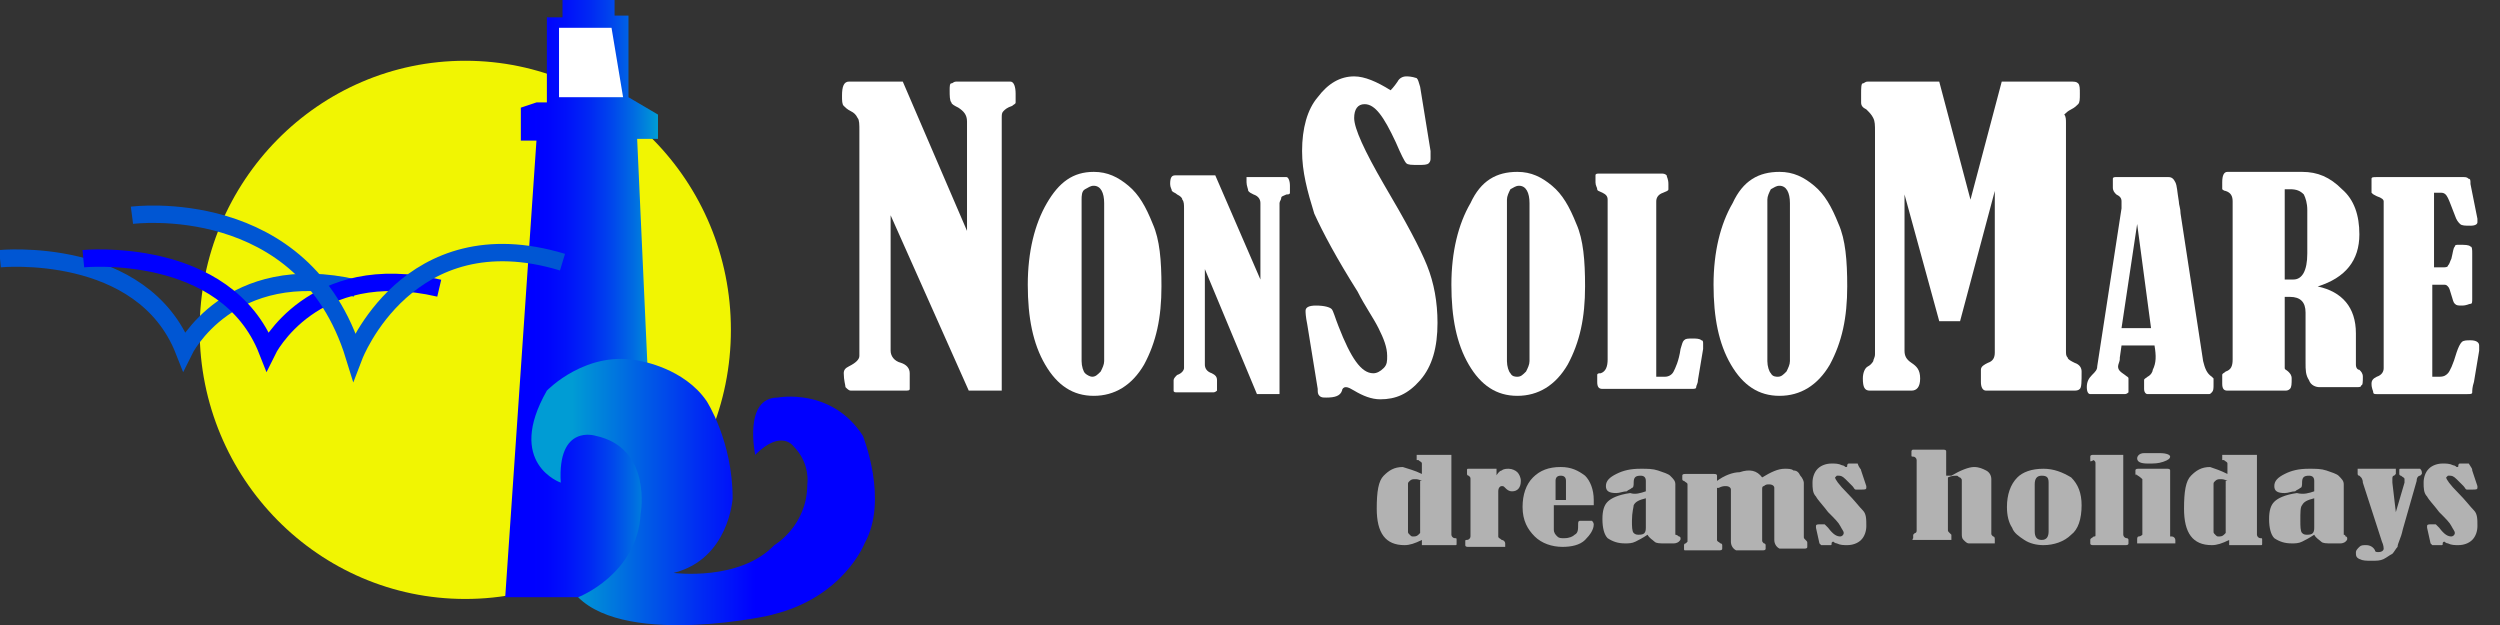 <?xml version="1.0" encoding="utf-8"?>
<!-- Generator: Adobe Illustrator 24.0.0, SVG Export Plug-In . SVG Version: 6.00 Build 0)  -->
<svg version="1.1" id="Layer_1" xmlns="http://www.w3.org/2000/svg" xmlns:xlink="http://www.w3.org/1999/xlink" x="0px" y="0px"
	 viewBox="0 0 144 36" style="enable-background:new 0 0 144 36;" xml:space="preserve">
<rect x="0" y="0" width="144" height="36" fill="#333333" stroke="none"/>
<style type="text/css">
	.st0{fill:#F1F502;}
	.st1{fill:url(#faro_1_);}
	.st2{fill:#FFFFFF;stroke:#FFFFFF;stroke-miterlimit:10;}
	.st3{fill:none;stroke:#0056D3;stroke-miterlimit:10;}
	.st4{fill:none;stroke:#0000FF;stroke-miterlimit:10;}
	.st5{fill:url(#SVGID_1_);}
	.st6{fill:#FFFFFF;}
	.st7{fill:#B2B2B2;}
</style>
<g>
	<ellipse class="st0" cx="26.8" cy="19" rx="15.3" ry="15.5"/>
	<linearGradient id="faro_1_" gradientUnits="userSpaceOnUse" x1="29.114" y1="17.05" x2="37.883" y2="17.05">
		<stop  offset="0.147" style="stop-color:#0000FF"/>
		<stop  offset="0.272" style="stop-color:#0004FE"/>
		<stop  offset="0.41" style="stop-color:#0012FA"/>
		<stop  offset="0.554" style="stop-color:#0028F4"/>
		<stop  offset="0.703" style="stop-color:#0047EC"/>
		<stop  offset="0.852" style="stop-color:#006EE1"/>
		<stop  offset="1" style="stop-color:#009CD4"/>
	</linearGradient>
	<polyline id="faro" class="st1" points="29.1,34.4 30.9,8.1 30,8.1 30,6.2 30.9,5.9 31.5,5.9 31.5,1 32.4,1 32.4,-0.3 35.4,-0.3 
		35.4,0.9 36.2,0.9 36.2,5.6 37.9,6.6 37.9,8 36.7,8 37.9,34.4 	"/>
	<polygon id="finestra" class="st2" points="32.7,2.1 32.7,5.1 35.3,5.1 34.8,2.1 	"/>
	<path class="st3" d="M0,14.9c0,0,8.2-0.8,10.6,5.3c0,0,2.6-5.3,9.9-3.6"/>
	<path class="st4" d="M4.8,14.9c0,0,8.2-0.8,10.6,5.3c0,0,2.6-5.3,9.9-3.6"/>
	<path class="st3" d="M7.6,12.4c0,0,9.9-1.3,12.8,8.1c0,0,3.1-8.1,12-5.4"/>
	<linearGradient id="SVGID_1_" gradientUnits="userSpaceOnUse" x1="30.702" y1="28.343" x2="50.544" y2="28.343">
		<stop  offset="0.114" style="stop-color:#009CD4"/>
		<stop  offset="0.14" style="stop-color:#0094D6"/>
		<stop  offset="0.489" style="stop-color:#002AF3"/>
		<stop  offset="0.645" style="stop-color:#0000FF"/>
	</linearGradient>
	<path class="st5" d="M33.3,34.4c0,0,3.4-1.3,3.6-4.8c0,0,0.7-3.8-2.6-4.5c0,0-2.2-0.7-2,2.7c0,0-3.2-1.1-0.8-5.3
		c0,0,2.3-2.4,5.4-1.7c0,0,2.5,0.4,3.8,2.3c0,0,1.5,2.3,1.5,5.6c0,0-0.2,3.5-3.4,4.3c0,0,3.8,0.5,5.8-1.6c0,0,1.9-1.1,1.9-3.5
		c0,0,0.2-1.2-0.8-2.2c0,0-0.7-1-2.2,0.5c0,0-0.7-3.3,1.3-3.3c0,0,3.1-0.6,4.9,2.2c0,0,1.5,3.7,0.1,6.2c0,0-1.2,3.1-5.3,4.1
		C44.7,35.4,36.2,37.3,33.3,34.4z"/>
</g>
<g>
	<path class="st6" d="M51.3,12.4v7.8c0,0.3,0.2,0.6,0.6,0.7c0.3,0.1,0.5,0.3,0.5,0.6c0,0.5,0,0.8,0,0.9c0,0.1-0.1,0.1-0.3,0.1H49
		c-0.1,0-0.2-0.1-0.3-0.2c0-0.1-0.1-0.4-0.1-0.8c0-0.2,0.1-0.3,0.3-0.4c0.4-0.2,0.6-0.4,0.6-0.6v-13c0-0.3,0-0.6-0.1-0.7
		c-0.1-0.2-0.2-0.3-0.4-0.4c-0.2-0.1-0.3-0.2-0.4-0.3c-0.1-0.1-0.1-0.3-0.1-0.6c0-0.5,0.1-0.8,0.4-0.8h3.1l3.7,8.6V7
		c0-0.4-0.2-0.6-0.5-0.8c-0.2-0.1-0.4-0.2-0.4-0.3c-0.1-0.1-0.1-0.4-0.1-0.7c0-0.2,0-0.4,0.1-0.4s0.1-0.1,0.3-0.1h3.1
		c0.2,0,0.3,0.3,0.3,0.7c0,0.3,0,0.4,0,0.5s-0.1,0.1-0.2,0.2c-0.3,0.1-0.4,0.2-0.5,0.3c-0.1,0.1-0.1,0.2-0.1,0.4v15.7h-1.9
		L51.3,12.4z"/>
	<path class="st6" d="M63,9.9c0.8,0,1.4,0.3,2,0.8c0.6,0.5,1,1.2,1.4,2.2c0.4,0.9,0.5,2.1,0.5,3.6c0,1.8-0.3,3.2-1,4.5
		c-0.7,1.2-1.7,1.8-2.9,1.8c-1.2,0-2.1-0.6-2.8-1.8c-0.7-1.2-1-2.7-1-4.6c0-1.9,0.4-3.5,1.1-4.7S61.8,9.9,63,9.9z M63.6,11.7
		c0-0.6-0.2-1-0.6-1c-0.2,0-0.3,0.1-0.5,0.2s-0.2,0.4-0.2,0.6v9.3c0,0.3,0.1,0.6,0.2,0.7s0.3,0.2,0.4,0.2c0.2,0,0.3-0.1,0.5-0.3
		c0.1-0.2,0.2-0.4,0.2-0.6V11.7z"/>
	<path class="st6" d="M69.4,15.5v5.5c0,0.2,0.1,0.4,0.4,0.5c0.2,0.1,0.3,0.2,0.3,0.4c0,0.4,0,0.6,0,0.6c0,0-0.1,0.1-0.2,0.1h-2.1
		c-0.1,0-0.2,0-0.2-0.1c0-0.1,0-0.3,0-0.6c0-0.1,0.1-0.2,0.2-0.3c0.3-0.1,0.4-0.3,0.4-0.4V12c0-0.2,0-0.4-0.1-0.5
		c0-0.1-0.1-0.2-0.3-0.3c-0.1-0.1-0.2-0.1-0.3-0.2c0-0.1-0.1-0.2-0.1-0.4c0-0.4,0.1-0.5,0.3-0.5H70l2.6,6v-4.4
		c0-0.2-0.1-0.4-0.4-0.5c-0.2-0.1-0.2-0.1-0.3-0.2c0-0.1-0.1-0.3-0.1-0.5c0-0.2,0-0.2,0-0.3c0,0,0.1,0,0.2,0h2.1
		c0.1,0,0.2,0.2,0.2,0.5c0,0.2,0,0.3,0,0.4c0,0.1-0.1,0.1-0.2,0.1c-0.2,0.1-0.3,0.1-0.3,0.2s-0.1,0.2-0.1,0.3v11h-1.3L69.4,15.5z"/>
	<path class="st6" d="M80.1,5.2c0,0,0.2-0.2,0.4-0.5c0.1-0.2,0.3-0.3,0.5-0.3c0.1,0,0.3,0,0.6,0.1c0.1,0.1,0.1,0.2,0.2,0.5l0.6,3.7
		c0,0.2,0,0.3,0,0.4c0,0.1,0,0.2-0.1,0.3s-0.3,0.1-0.6,0.1c-0.4,0-0.6,0-0.7-0.1c-0.1-0.1-0.3-0.5-0.6-1.2c-0.7-1.5-1.2-2.2-1.8-2.2
		c-0.4,0-0.6,0.3-0.6,0.8c0,0.6,0.6,1.9,1.7,3.8c1.3,2.2,2.1,3.7,2.5,4.7c0.4,1,0.6,2.1,0.6,3.3c0,1.4-0.3,2.5-1,3.3
		c-0.7,0.8-1.4,1.1-2.3,1.1c-0.5,0-1-0.2-1.5-0.5c-0.2-0.1-0.3-0.2-0.5-0.2c-0.1,0-0.2,0.1-0.2,0.2c-0.1,0.3-0.4,0.4-0.9,0.4
		c-0.2,0-0.3,0-0.4-0.1c-0.1-0.1-0.1-0.2-0.1-0.4l-0.6-3.7c-0.1-0.5-0.1-0.7-0.1-0.8c0-0.2,0.2-0.3,0.6-0.3c0.5,0,0.8,0.1,0.9,0.2
		c0.1,0.1,0.2,0.5,0.4,1c0.7,1.8,1.3,2.7,2,2.7c0.2,0,0.4-0.1,0.6-0.3s0.2-0.4,0.2-0.7c0-0.5-0.2-1-0.5-1.6
		c-0.3-0.6-0.8-1.3-1.2-2.1c-1.2-1.9-2-3.4-2.5-4.5C75.3,11,75,9.9,75,8.7c0-1.3,0.3-2.4,0.9-3.1c0.6-0.8,1.3-1.2,2.1-1.2
		C78.6,4.4,79.3,4.7,80.1,5.2z"/>
	<path class="st6" d="M87.4,9.9c0.8,0,1.4,0.3,2,0.8c0.6,0.5,1,1.2,1.4,2.2c0.4,0.9,0.5,2.1,0.5,3.6c0,1.8-0.3,3.2-1,4.5
		c-0.7,1.2-1.7,1.8-2.9,1.8c-1.2,0-2.1-0.6-2.8-1.8s-1-2.7-1-4.6c0-1.9,0.4-3.5,1.1-4.7C85.3,10.4,86.2,9.9,87.4,9.9z M88.1,11.7
		c0-0.6-0.2-1-0.6-1c-0.2,0-0.3,0.1-0.5,0.2c-0.1,0.2-0.2,0.4-0.2,0.6v9.3c0,0.3,0.1,0.6,0.2,0.7c0.1,0.2,0.3,0.2,0.4,0.2
		c0.2,0,0.3-0.1,0.5-0.3c0.1-0.2,0.2-0.4,0.2-0.6V11.7z"/>
	<path class="st6" d="M95.5,21.7h0.4c0.2,0,0.4-0.1,0.5-0.3c0.1-0.2,0.3-0.6,0.4-1.3c0.1-0.3,0.1-0.4,0.2-0.5
		c0.1-0.1,0.2-0.1,0.5-0.1c0.2,0,0.4,0,0.5,0.1c0.1,0,0.1,0.1,0.1,0.2c0,0.1,0,0.2,0,0.3l-0.3,1.8c0,0.2-0.1,0.3-0.1,0.4
		c0,0.1-0.1,0.1-0.3,0.1h-5.1c-0.2,0-0.3-0.1-0.3-0.4c0-0.2,0-0.3,0-0.4c0-0.1,0.1-0.1,0.2-0.1c0.3-0.1,0.4-0.4,0.4-0.8v-9.2
		c0-0.2-0.1-0.3-0.3-0.4c-0.2-0.1-0.3-0.1-0.3-0.2c0-0.1-0.1-0.2-0.1-0.4c0-0.2,0-0.4,0-0.4c0-0.1,0.1-0.1,0.2-0.1h3.6
		c0.1,0,0.2,0,0.3,0.1c0,0.1,0.1,0.2,0.1,0.5c0,0.2,0,0.3,0,0.3c0,0.1-0.1,0.1-0.3,0.2c-0.3,0.1-0.4,0.3-0.4,0.5V21.7z"/>
	<path class="st6" d="M102.5,9.9c0.8,0,1.4,0.3,2,0.8c0.6,0.5,1,1.2,1.4,2.2c0.4,0.9,0.5,2.1,0.5,3.6c0,1.8-0.3,3.2-1,4.5
		c-0.7,1.2-1.7,1.8-2.9,1.8c-1.2,0-2.1-0.6-2.8-1.8s-1-2.7-1-4.6c0-1.9,0.4-3.5,1.1-4.7C100.4,10.4,101.3,9.9,102.5,9.9z
		 M103.1,11.7c0-0.6-0.2-1-0.6-1c-0.2,0-0.3,0.1-0.5,0.2c-0.1,0.2-0.2,0.4-0.2,0.6v9.3c0,0.3,0.1,0.6,0.2,0.7
		c0.1,0.2,0.3,0.2,0.4,0.2c0.2,0,0.3-0.1,0.5-0.3c0.1-0.2,0.2-0.4,0.2-0.6V11.7z"/>
	<path class="st6" d="M115.3,4.7h3.9c0.3,0,0.4,0,0.5,0.1c0.1,0.1,0.1,0.3,0.1,0.6c0,0.3,0,0.5-0.1,0.6c-0.1,0.1-0.2,0.2-0.4,0.3
		c-0.2,0.1-0.3,0.2-0.4,0.3C119,6.7,119,6.9,119,7.1v13.1c0,0.2,0,0.3,0.1,0.4c0,0.1,0.2,0.2,0.4,0.3c0.3,0.1,0.4,0.3,0.4,0.5
		c0,0.6,0,0.9-0.1,1s-0.2,0.1-0.4,0.1h-5c-0.2,0-0.3-0.2-0.3-0.5c0-0.3,0-0.5,0-0.7c0-0.2,0.2-0.3,0.4-0.4c0.3-0.1,0.4-0.3,0.4-0.6
		v-9.3l-2,7.5h-1.2l-2-7.3v9c0,0.3,0.1,0.5,0.4,0.7c0.3,0.2,0.5,0.4,0.5,0.9c0,0.5-0.2,0.7-0.5,0.7h-2.4c-0.3,0-0.4-0.2-0.4-0.7
		c0-0.3,0.1-0.6,0.3-0.7c0.2-0.1,0.3-0.3,0.3-0.3c0-0.1,0.1-0.2,0.1-0.4V7.6c0-0.4,0-0.6-0.1-0.8c-0.1-0.2-0.2-0.3-0.4-0.5
		c-0.2-0.1-0.3-0.2-0.3-0.4l0-0.5c0-0.3,0-0.6,0.1-0.6s0.1-0.1,0.3-0.1h4.1l1.8,6.8L115.3,4.7z"/>
	<path class="st6" d="M124.1,19.9h-1.9l-0.1,0.7c0,0,0,0,0,0.1c0,0.1-0.1,0.3-0.1,0.4c0,0.2,0.1,0.3,0.4,0.5
		c0.1,0.1,0.2,0.1,0.2,0.2c0,0.1,0,0.2,0,0.4c0,0.2,0,0.3,0,0.4c0,0-0.1,0.1-0.2,0.1h-2c-0.1,0-0.2-0.1-0.2-0.4
		c0-0.3,0.1-0.5,0.3-0.7c0.2-0.2,0.3-0.3,0.3-0.5l1.4-9.1c0-0.1,0-0.3,0-0.4c0-0.2-0.1-0.3-0.3-0.4c-0.1-0.1-0.2-0.2-0.2-0.4
		c0-0.3,0-0.5,0-0.5c0-0.1,0.1-0.1,0.2-0.1h3c0.2,0,0.3,0.1,0.4,0.3s0.1,0.5,0.2,1.1c0,0.2,0.1,0.4,0.1,0.7l1.3,8.5
		c0.1,0.4,0.2,0.7,0.5,0.9c0.1,0.1,0.1,0.1,0.1,0.1c0,0,0,0.1,0,0.3c0,0.3,0,0.4-0.1,0.5s-0.1,0.1-0.2,0.1h-3.5
		c-0.1,0-0.2-0.1-0.2-0.3c0-0.2,0-0.4,0-0.5s0.1-0.1,0.2-0.2c0.2-0.1,0.3-0.3,0.3-0.4C124.2,20.9,124.2,20.5,124.1,19.9z
		 M123.1,12.9l-0.9,6h1.7L123.1,12.9z"/>
	<path class="st6" d="M131.6,17v3.8c0,0.2,0,0.3,0,0.4c0,0.1,0.1,0.1,0.2,0.2c0.1,0.1,0.2,0.2,0.2,0.4c0,0.3,0,0.5-0.1,0.6
		c-0.1,0.1-0.2,0.1-0.3,0.1h-3.3c-0.2,0-0.3-0.1-0.3-0.4c0-0.3,0-0.4,0-0.5c0-0.1,0.1-0.1,0.2-0.2c0.3-0.1,0.4-0.3,0.4-0.7v-9.1
		c0-0.3-0.1-0.5-0.4-0.6c-0.1,0-0.2-0.1-0.2-0.1c0,0,0-0.2,0-0.4c0-0.4,0.1-0.6,0.3-0.6h4.3c0.9,0,1.6,0.3,2.3,1
		c0.7,0.6,1,1.5,1,2.6c0,1.5-0.8,2.5-2.4,3c1.4,0.3,2.2,1.2,2.2,2.7v1.8c0,0.2,0.1,0.3,0.2,0.3c0.1,0.1,0.2,0.2,0.2,0.4
		c0,0.3,0,0.5-0.1,0.5c0,0.1-0.1,0.1-0.3,0.1h-2.1c-0.2,0-0.5-0.1-0.6-0.4c-0.2-0.3-0.2-0.6-0.2-1V18c0-0.6-0.3-0.9-0.9-0.9H131.6z
		 M131.6,10.9v5.2h0.5c0.5,0,0.8-0.5,0.8-1.5v-2.5c0-0.4-0.1-0.7-0.2-0.9c-0.2-0.2-0.4-0.3-0.8-0.3H131.6z"/>
	<path class="st6" d="M140.2,11v4.4h0.5c0.1,0,0.3,0,0.3-0.1c0.1-0.1,0.1-0.2,0.2-0.4c0.1-0.4,0.1-0.6,0.2-0.7
		c0-0.1,0.1-0.1,0.2-0.1c0.4,0,0.6,0,0.7,0.1c0.1,0,0.1,0.2,0.1,0.4v2.6c0,0.2,0,0.3-0.1,0.3s-0.2,0.1-0.5,0.1c-0.2,0-0.3,0-0.4-0.1
		c-0.1-0.1-0.1-0.2-0.2-0.5c-0.1-0.3-0.1-0.4-0.2-0.5c-0.1-0.1-0.1-0.1-0.3-0.1h-0.6v5.3h0.4c0.3,0,0.4-0.1,0.5-0.2s0.3-0.5,0.5-1.2
		c0.1-0.3,0.2-0.5,0.3-0.6c0.1-0.1,0.3-0.1,0.5-0.1c0.3,0,0.5,0.1,0.5,0.3c0,0.1,0,0.2,0,0.3l-0.3,1.8c-0.1,0.3-0.1,0.5-0.1,0.6
		c0,0.1-0.1,0.1-0.3,0.1h-5.2c-0.1,0-0.2,0-0.2-0.1s-0.1-0.2-0.1-0.5c0-0.2,0.1-0.3,0.3-0.4c0.3-0.1,0.4-0.3,0.4-0.5v-9.6
		c0-0.1-0.1-0.2-0.4-0.3c-0.2-0.1-0.2-0.1-0.3-0.2c0-0.1,0-0.2,0-0.4c0-0.2,0-0.3,0-0.4s0.1-0.1,0.3-0.1h5c0.1,0,0.2,0,0.3,0.1
		c0.1,0,0.1,0.1,0.1,0.3l0.4,2c0,0.1,0,0.2,0,0.2c0,0.1-0.1,0.2-0.4,0.2c-0.3,0-0.5,0-0.6-0.1s-0.2-0.2-0.3-0.5
		c-0.2-0.5-0.3-0.8-0.4-1c-0.1-0.2-0.2-0.3-0.4-0.3H140.2z"/>
</g>
<g>
	<path class="st7" d="M81.9,27.3v-0.6c0-0.1-0.1-0.1-0.2-0.2c-0.1,0-0.1,0-0.1,0c0,0,0-0.1,0-0.1v-0.1c0,0,0-0.1,0-0.1
		c0,0,0.1,0,0.2,0h1.6c0.1,0,0.1,0,0.2,0c0,0,0,0.1,0,0.1v4.5c0,0.1,0.1,0.2,0.2,0.2c0.1,0,0.1,0,0.1,0.1v0.2c0,0.1,0,0.1-0.1,0.1
		H82c-0.1,0-0.1,0-0.1,0c0,0,0-0.1,0-0.2c0,0,0,0,0-0.1c-0.4,0.2-0.7,0.3-1,0.3c-1.1,0-1.6-0.7-1.6-2.1c0-1,0.1-1.6,0.4-1.9
		c0.3-0.3,0.6-0.5,1.1-0.5C81.1,27,81.5,27.1,81.9,27.3z M81.9,27.7c-0.2-0.1-0.3-0.1-0.4-0.1c-0.1,0-0.2,0-0.3,0.1
		c-0.1,0.1-0.1,0.1-0.1,0.2v2.7c0,0.1,0,0.1,0.1,0.2c0.1,0.1,0.1,0.1,0.2,0.1c0.1,0,0.2,0,0.3-0.1s0.1-0.1,0.1-0.1V27.7z"/>
	<path class="st7" d="M86,27.9c0-0.1,0.1-0.1,0.1-0.3c0.1-0.3,0.3-0.5,0.4-0.5c0.1-0.1,0.3-0.1,0.4-0.1c0.2,0,0.4,0.1,0.5,0.2
		c0.1,0.1,0.2,0.3,0.2,0.5c0,0.4-0.2,0.6-0.5,0.6c-0.2,0-0.3-0.1-0.4-0.2c-0.1-0.1-0.1-0.1-0.2-0.1c-0.1,0-0.2,0.1-0.2,0.3v2.6
		c0,0.1,0.1,0.1,0.2,0.2c0.1,0,0.2,0.1,0.2,0.2v0.1c0,0.1,0,0.1,0,0.1c0,0-0.1,0-0.2,0h-1.9c-0.1,0-0.2,0-0.2-0.1v-0.2
		c0-0.1,0-0.1,0.1-0.1c0.1,0,0.2-0.1,0.2-0.2v-3.3c0-0.1,0-0.1-0.1-0.2c-0.1,0-0.1-0.1-0.1-0.1c0,0,0-0.1,0-0.2c0-0.1,0-0.1,0.1-0.1
		c0,0,0.1,0,0.2,0h1.3c0.1,0,0.1,0,0.1,0s0,0.1,0,0.2V27.9z"/>
	<path class="st7" d="M89.5,29.2v1.3c0,0.2,0.1,0.3,0.2,0.4c0.1,0.1,0.2,0.1,0.4,0.1c0.3,0,0.5-0.1,0.6-0.2c0.2-0.1,0.2-0.3,0.2-0.6
		c0-0.1,0-0.2,0.1-0.2c0,0,0.2,0,0.4,0c0.2,0,0.3,0,0.3,0c0,0,0.1,0.1,0.1,0.2c0,0.3-0.2,0.6-0.5,0.9c-0.3,0.3-0.8,0.4-1.3,0.4
		c-0.6,0-1.2-0.2-1.6-0.6c-0.4-0.4-0.7-0.9-0.7-1.7c0-0.7,0.2-1.3,0.6-1.7c0.4-0.4,0.9-0.6,1.6-0.6c0.6,0,1,0.2,1.4,0.5
		c0.3,0.3,0.5,0.8,0.5,1.4v0.3H89.5z M90.2,28.8v-1.1c0-0.2-0.1-0.3-0.3-0.3c-0.2,0-0.3,0.1-0.3,0.3v1.1H90.2z"/>
	<path class="st7" d="M94.8,28.3v-0.6c0-0.2-0.1-0.3-0.3-0.3c-0.3,0-0.4,0.1-0.4,0.4c0,0.1,0,0.3-0.1,0.3c-0.1,0.1-0.2,0.1-0.3,0.2
		c-0.2,0-0.4,0.1-0.6,0.1c-0.4,0-0.6-0.1-0.6-0.4c0-0.3,0.2-0.5,0.6-0.7s0.8-0.3,1.4-0.3c0.4,0,0.7,0,1,0.1c0.3,0.1,0.6,0.2,0.7,0.3
		c0.2,0.2,0.3,0.3,0.3,0.5v2.9c0,0,0.1,0,0.2,0.1c0.1,0,0.1,0.1,0.1,0.1c0,0.1,0,0.1-0.1,0.2c0,0-0.1,0.1-0.3,0.1
		c-0.1,0-0.3,0-0.5,0c-0.3,0-0.5,0-0.6-0.1s-0.3-0.2-0.4-0.4c-0.3,0.2-0.5,0.3-0.7,0.4s-0.4,0.1-0.6,0.1c-0.4,0-0.7-0.1-1-0.3
		c-0.2-0.2-0.3-0.6-0.3-1.1s0.1-0.8,0.3-1s0.6-0.4,1.3-0.5C94.2,28.5,94.5,28.4,94.8,28.3z M94.8,28.7c-0.4,0.1-0.6,0.2-0.7,0.4
		C94.1,29.2,94,29.5,94,30c0,0.3,0,0.6,0.1,0.7c0.1,0.1,0.2,0.1,0.3,0.1c0.3,0,0.4-0.1,0.4-0.4V28.7z"/>
	<path class="st7" d="M101.5,27.5c0.5-0.3,0.9-0.5,1.3-0.5c0.2,0,0.4,0,0.5,0.1c0.2,0,0.3,0.1,0.4,0.3c0.1,0.1,0.2,0.3,0.2,0.4v3.1
		c0,0.1,0,0.1,0.1,0.2c0.1,0.1,0.1,0.1,0.1,0.2v0.2c0,0.1-0.1,0.1-0.2,0.1h-1.4c-0.2-0.1-0.3-0.3-0.3-0.5v-3c0-0.1-0.1-0.2-0.3-0.2
		c-0.1,0-0.2,0-0.3,0.1c-0.1,0-0.1,0.1-0.1,0.2v2.9c0,0.1,0,0.1,0.1,0.2c0.1,0,0.1,0.1,0.1,0.1v0.2c0,0.1-0.1,0.1-0.2,0.1h-1.5
		c-0.2-0.1-0.3-0.3-0.3-0.5v-3c0-0.1-0.1-0.2-0.3-0.2c-0.1,0-0.2,0-0.4,0.1c0,0,0,0-0.1,0v3c0,0.1,0.1,0.1,0.2,0.2
		c0.1,0,0.1,0.1,0.1,0.1v0.2c0,0.1-0.1,0.1-0.2,0.1h-1.9c-0.1,0-0.1,0-0.1-0.1v-0.2c0,0,0-0.1,0.1-0.1c0.1-0.1,0.1-0.1,0.1-0.1v-3.3
		c0-0.1-0.1-0.1-0.2-0.2c-0.1,0-0.1-0.1-0.1-0.1v-0.2c0-0.1,0.1-0.1,0.2-0.1h1.6c0.1,0,0.2,0,0.2,0.1v0.3c0.4-0.3,0.9-0.5,1.3-0.5
		C100.8,27,101.2,27.1,101.5,27.5z"/>
	<path class="st7" d="M107.2,27.1l0.3,0.9c0,0,0,0.1,0,0.1c0,0.1-0.1,0.1-0.3,0.1c-0.1,0-0.2,0-0.3,0s-0.1-0.1-0.2-0.2
		c-0.1-0.1-0.2-0.2-0.4-0.4s-0.3-0.2-0.4-0.2c0,0-0.1,0-0.1,0s-0.1,0.1-0.1,0.1c0,0.1,0.2,0.4,0.7,0.9c0.4,0.4,0.7,0.8,0.9,1
		s0.2,0.5,0.2,0.9c0,0.3-0.1,0.6-0.3,0.8c-0.2,0.2-0.5,0.3-0.8,0.3c-0.2,0-0.4,0-0.6-0.1c-0.1,0-0.2-0.1-0.2-0.1c0,0-0.1,0-0.1,0.1
		c0,0.1,0,0.1-0.1,0.1c0,0-0.1,0-0.3,0c-0.1,0-0.2,0-0.2,0s-0.1-0.1-0.1-0.1l-0.2-0.9c0,0,0-0.1,0-0.1c0-0.1,0.1-0.1,0.3-0.1
		c0.1,0,0.2,0,0.2,0s0.1,0.1,0.2,0.2c0.3,0.4,0.5,0.5,0.7,0.5c0.1,0,0.2-0.1,0.2-0.2c0-0.1-0.1-0.2-0.2-0.4
		c-0.1-0.2-0.3-0.4-0.7-0.8c-0.3-0.4-0.6-0.7-0.7-0.9c-0.2-0.2-0.2-0.5-0.2-0.8c0-0.3,0.1-0.6,0.3-0.8c0.2-0.2,0.5-0.3,0.8-0.3
		c0.2,0,0.4,0,0.6,0.1c0.1,0,0.2,0.1,0.2,0.1c0.1,0,0.1,0,0.1-0.1c0,0,0-0.1,0.1-0.1c0,0,0.1,0,0.3,0c0.1,0,0.1,0,0.2,0
		C107.1,27,107.2,27,107.2,27.1z"/>
	<path class="st7" d="M112.4,27.4c0.5-0.3,1-0.5,1.3-0.5c0.3,0,0.5,0.1,0.7,0.2s0.3,0.3,0.3,0.5v3.1c0,0.1,0,0.1,0.1,0.2
		c0.1,0,0.1,0.1,0.1,0.2c0,0.1,0,0.2,0,0.2c0,0-0.1,0-0.2,0h-1.3c-0.1,0-0.2-0.1-0.3-0.2c-0.1-0.1-0.1-0.2-0.1-0.4v-3
		c0-0.1,0-0.1-0.1-0.2c-0.1,0-0.1-0.1-0.2-0.1c-0.1,0-0.3,0-0.5,0.1v3c0,0.1,0,0.1,0.1,0.2c0.1,0.1,0.1,0.1,0.1,0.1
		c0,0.1,0,0.2,0,0.3c0,0-0.1,0-0.2,0h-1.8c-0.1,0-0.1,0-0.2,0s0-0.1,0-0.1c0-0.1,0-0.2,0-0.2s0.1-0.1,0.1-0.1c0.1,0,0.1-0.1,0.1-0.2
		v-4c0-0.1-0.1-0.2-0.2-0.2c-0.1,0-0.1,0-0.1-0.1v-0.2c0,0,0-0.1,0.1-0.1h1.7c0.1,0,0.2,0,0.2,0.1V27.4z"/>
	<path class="st7" d="M117.7,27c0.6,0,1.1,0.2,1.6,0.5c0.4,0.4,0.6,0.9,0.6,1.6c0,0.8-0.2,1.4-0.6,1.7c-0.4,0.4-1,0.6-1.6,0.6
		c-0.4,0-0.8-0.1-1.1-0.3c-0.3-0.2-0.6-0.4-0.7-0.7c-0.2-0.3-0.3-0.7-0.3-1.2c0-0.7,0.2-1.3,0.6-1.7C116.5,27.2,117,27,117.7,27z
		 M118,27.8c0-0.3-0.1-0.4-0.4-0.4c-0.3,0-0.4,0.2-0.4,0.5v2.7c0,0.3,0.1,0.5,0.4,0.5c0.3,0,0.4-0.2,0.4-0.5V27.8z"/>
	<path class="st7" d="M120.4,26.5v-0.2c0-0.1,0.1-0.1,0.2-0.1h1.5c0.1,0,0.1,0,0.2,0c0,0,0,0,0,0.1v4.5c0,0.1,0.1,0.2,0.2,0.2
		c0.1,0,0.1,0.1,0.1,0.1v0.2c0,0.1-0.1,0.1-0.2,0.1h-1.8c-0.1,0-0.2,0-0.2-0.1v-0.2c0-0.1,0.1-0.1,0.2-0.2c0.1,0,0.1,0,0.1-0.1
		c0,0,0-0.1,0-0.1v-4c0-0.1,0-0.1-0.1-0.2C120.4,26.6,120.4,26.6,120.4,26.5z"/>
	<path class="st7" d="M123,27.3v-0.2c0-0.1,0.1-0.1,0.2-0.1h1.6c0.1,0,0.2,0,0.2,0.1v3.7c0,0.1,0,0.1,0,0.1c0,0,0,0,0.1,0
		c0.1,0,0.2,0.1,0.2,0.2c0,0.1,0,0.2,0,0.2c0,0-0.1,0-0.2,0h-1.9c0,0-0.1,0-0.1,0c0,0,0-0.1,0-0.2c0-0.1,0-0.2,0.1-0.2
		c0.1,0,0.2-0.1,0.2-0.1v-3.2C123.3,27.5,123.3,27.5,123,27.3C123.1,27.4,123,27.4,123,27.3z M124.4,26.1c0.4,0,0.6,0.1,0.6,0.2
		c0,0.1-0.1,0.2-0.4,0.3c-0.3,0.1-0.5,0.1-0.9,0.1c-0.4,0-0.6-0.1-0.6-0.3c0-0.1,0.1-0.3,0.4-0.3C123.9,26.1,124.1,26.1,124.4,26.1z
		"/>
	<path class="st7" d="M128.3,27.3v-0.6c0-0.1-0.1-0.1-0.2-0.2c-0.1,0-0.1,0-0.1,0c0,0,0-0.1,0-0.1v-0.1c0,0,0-0.1,0-0.1s0.1,0,0.2,0
		h1.6c0.1,0,0.1,0,0.2,0c0,0,0,0.1,0,0.1v4.5c0,0.1,0.1,0.2,0.2,0.2c0.1,0,0.1,0,0.1,0.1v0.2c0,0.1,0,0.1-0.1,0.1h-1.7
		c-0.1,0-0.1,0-0.1,0c0,0,0-0.1,0-0.2c0,0,0,0,0-0.1c-0.4,0.2-0.7,0.3-1,0.3c-1.1,0-1.6-0.7-1.6-2.1c0-1,0.1-1.6,0.4-1.9
		c0.3-0.3,0.6-0.5,1.1-0.5C127.6,27,127.9,27.1,128.3,27.3z M128.3,27.7c-0.2-0.1-0.3-0.1-0.4-0.1c-0.1,0-0.2,0-0.3,0.1
		c-0.1,0.1-0.1,0.1-0.1,0.2v2.7c0,0.1,0,0.1,0.1,0.2s0.1,0.1,0.2,0.1c0.1,0,0.2,0,0.3-0.1c0.1-0.1,0.1-0.1,0.1-0.1V27.7z"/>
	<path class="st7" d="M133.3,28.3v-0.6c0-0.2-0.1-0.3-0.3-0.3c-0.3,0-0.4,0.1-0.4,0.4c0,0.1,0,0.3-0.1,0.3c-0.1,0.1-0.2,0.1-0.3,0.2
		c-0.2,0-0.4,0.1-0.6,0.1c-0.4,0-0.6-0.1-0.6-0.4c0-0.3,0.2-0.5,0.6-0.7s0.8-0.3,1.4-0.3c0.4,0,0.7,0,1,0.1c0.3,0.1,0.6,0.2,0.7,0.3
		c0.2,0.2,0.3,0.3,0.3,0.5v2.9c0,0,0.1,0,0.1,0.1c0.1,0,0.1,0.1,0.1,0.1c0,0.1,0,0.1-0.1,0.2c0,0-0.1,0.1-0.3,0.1s-0.3,0-0.5,0
		c-0.3,0-0.5,0-0.6-0.1s-0.3-0.2-0.4-0.4c-0.3,0.2-0.5,0.3-0.7,0.4s-0.4,0.1-0.6,0.1c-0.4,0-0.7-0.1-1-0.3c-0.2-0.2-0.3-0.6-0.3-1.1
		s0.1-0.8,0.3-1s0.6-0.4,1.3-0.5C132.7,28.5,133,28.4,133.3,28.3z M133.3,28.7c-0.4,0.1-0.6,0.2-0.7,0.4c-0.1,0.1-0.1,0.4-0.1,0.9
		c0,0.3,0,0.6,0.1,0.7c0.1,0.1,0.2,0.1,0.3,0.1c0.3,0,0.4-0.1,0.4-0.4V28.7z"/>
	<path class="st7" d="M138,29.5l0.5-1.7c0,0,0,0,0-0.1c0-0.1,0-0.1,0-0.1c0-0.1-0.1-0.1-0.2-0.2c-0.1,0-0.1-0.1-0.1-0.1
		c0,0,0-0.1,0-0.2c0-0.1,0-0.1,0.1-0.1h0.9c0.1,0,0.2,0,0.2,0s0.1,0.1,0.1,0.2c0,0.1,0,0.1,0,0.1s0,0-0.1,0.1
		c-0.1,0-0.2,0.1-0.2,0.3l-0.8,2.8c-0.1,0.5-0.3,0.8-0.3,1c-0.1,0.1-0.2,0.3-0.3,0.4c-0.2,0.1-0.3,0.2-0.5,0.3s-0.4,0.1-0.7,0.1
		c-0.3,0-0.5,0-0.7-0.1c-0.2-0.1-0.2-0.2-0.2-0.4c0-0.1,0.1-0.2,0.2-0.3s0.2-0.1,0.4-0.1c0.2,0,0.4,0.1,0.5,0.3
		c0,0.1,0.1,0.1,0.2,0.1c0.2,0,0.3-0.1,0.3-0.2c0,0,0-0.2-0.1-0.4l-1.1-3.4c0-0.2-0.1-0.3-0.1-0.3s-0.1-0.1-0.1-0.1
		c-0.1,0-0.1-0.1-0.1-0.1v-0.2c0-0.1,0-0.1,0-0.1c0,0,0.1,0,0.2,0h1.8c0.1,0,0.2,0,0.2,0c0,0,0,0,0,0.1c0,0.1,0,0.2,0,0.2
		c0,0-0.1,0.1-0.1,0.1c-0.1,0-0.1,0.1-0.1,0.2c0,0,0,0.1,0,0.2L138,29.5z"/>
	<path class="st7" d="M142.4,27.1l0.3,0.9c0,0,0,0.1,0,0.1c0,0.1-0.1,0.1-0.3,0.1c-0.1,0-0.2,0-0.3,0s-0.1-0.1-0.2-0.2
		c-0.1-0.1-0.2-0.2-0.4-0.4s-0.3-0.2-0.4-0.2c0,0-0.1,0-0.1,0s-0.1,0.1-0.1,0.1c0,0.1,0.2,0.4,0.7,0.9c0.4,0.4,0.7,0.8,0.9,1
		s0.2,0.5,0.2,0.9c0,0.3-0.1,0.6-0.3,0.8c-0.2,0.2-0.5,0.3-0.8,0.3c-0.2,0-0.4,0-0.6-0.1c-0.1,0-0.2-0.1-0.2-0.1c0,0-0.1,0-0.1,0.1
		c0,0.1,0,0.1-0.1,0.1c0,0-0.1,0-0.3,0c-0.1,0-0.2,0-0.2,0s-0.1-0.1-0.1-0.1l-0.2-0.9c0,0,0-0.1,0-0.1c0-0.1,0.1-0.1,0.3-0.1
		c0.1,0,0.2,0,0.2,0s0.1,0.1,0.2,0.2c0.3,0.4,0.5,0.5,0.7,0.5c0.1,0,0.2-0.1,0.2-0.2c0-0.1-0.1-0.2-0.2-0.4
		c-0.1-0.2-0.3-0.4-0.7-0.8c-0.3-0.4-0.6-0.7-0.7-0.9c-0.2-0.2-0.2-0.5-0.2-0.8c0-0.3,0.1-0.6,0.3-0.8c0.2-0.2,0.5-0.3,0.8-0.3
		c0.2,0,0.4,0,0.6,0.1c0.1,0,0.2,0.1,0.2,0.1c0.1,0,0.1,0,0.1-0.1c0,0,0-0.1,0.1-0.1c0,0,0.1,0,0.3,0c0.1,0,0.1,0,0.2,0
		C142.4,27,142.4,27,142.4,27.1z"/>
</g>
</svg>
